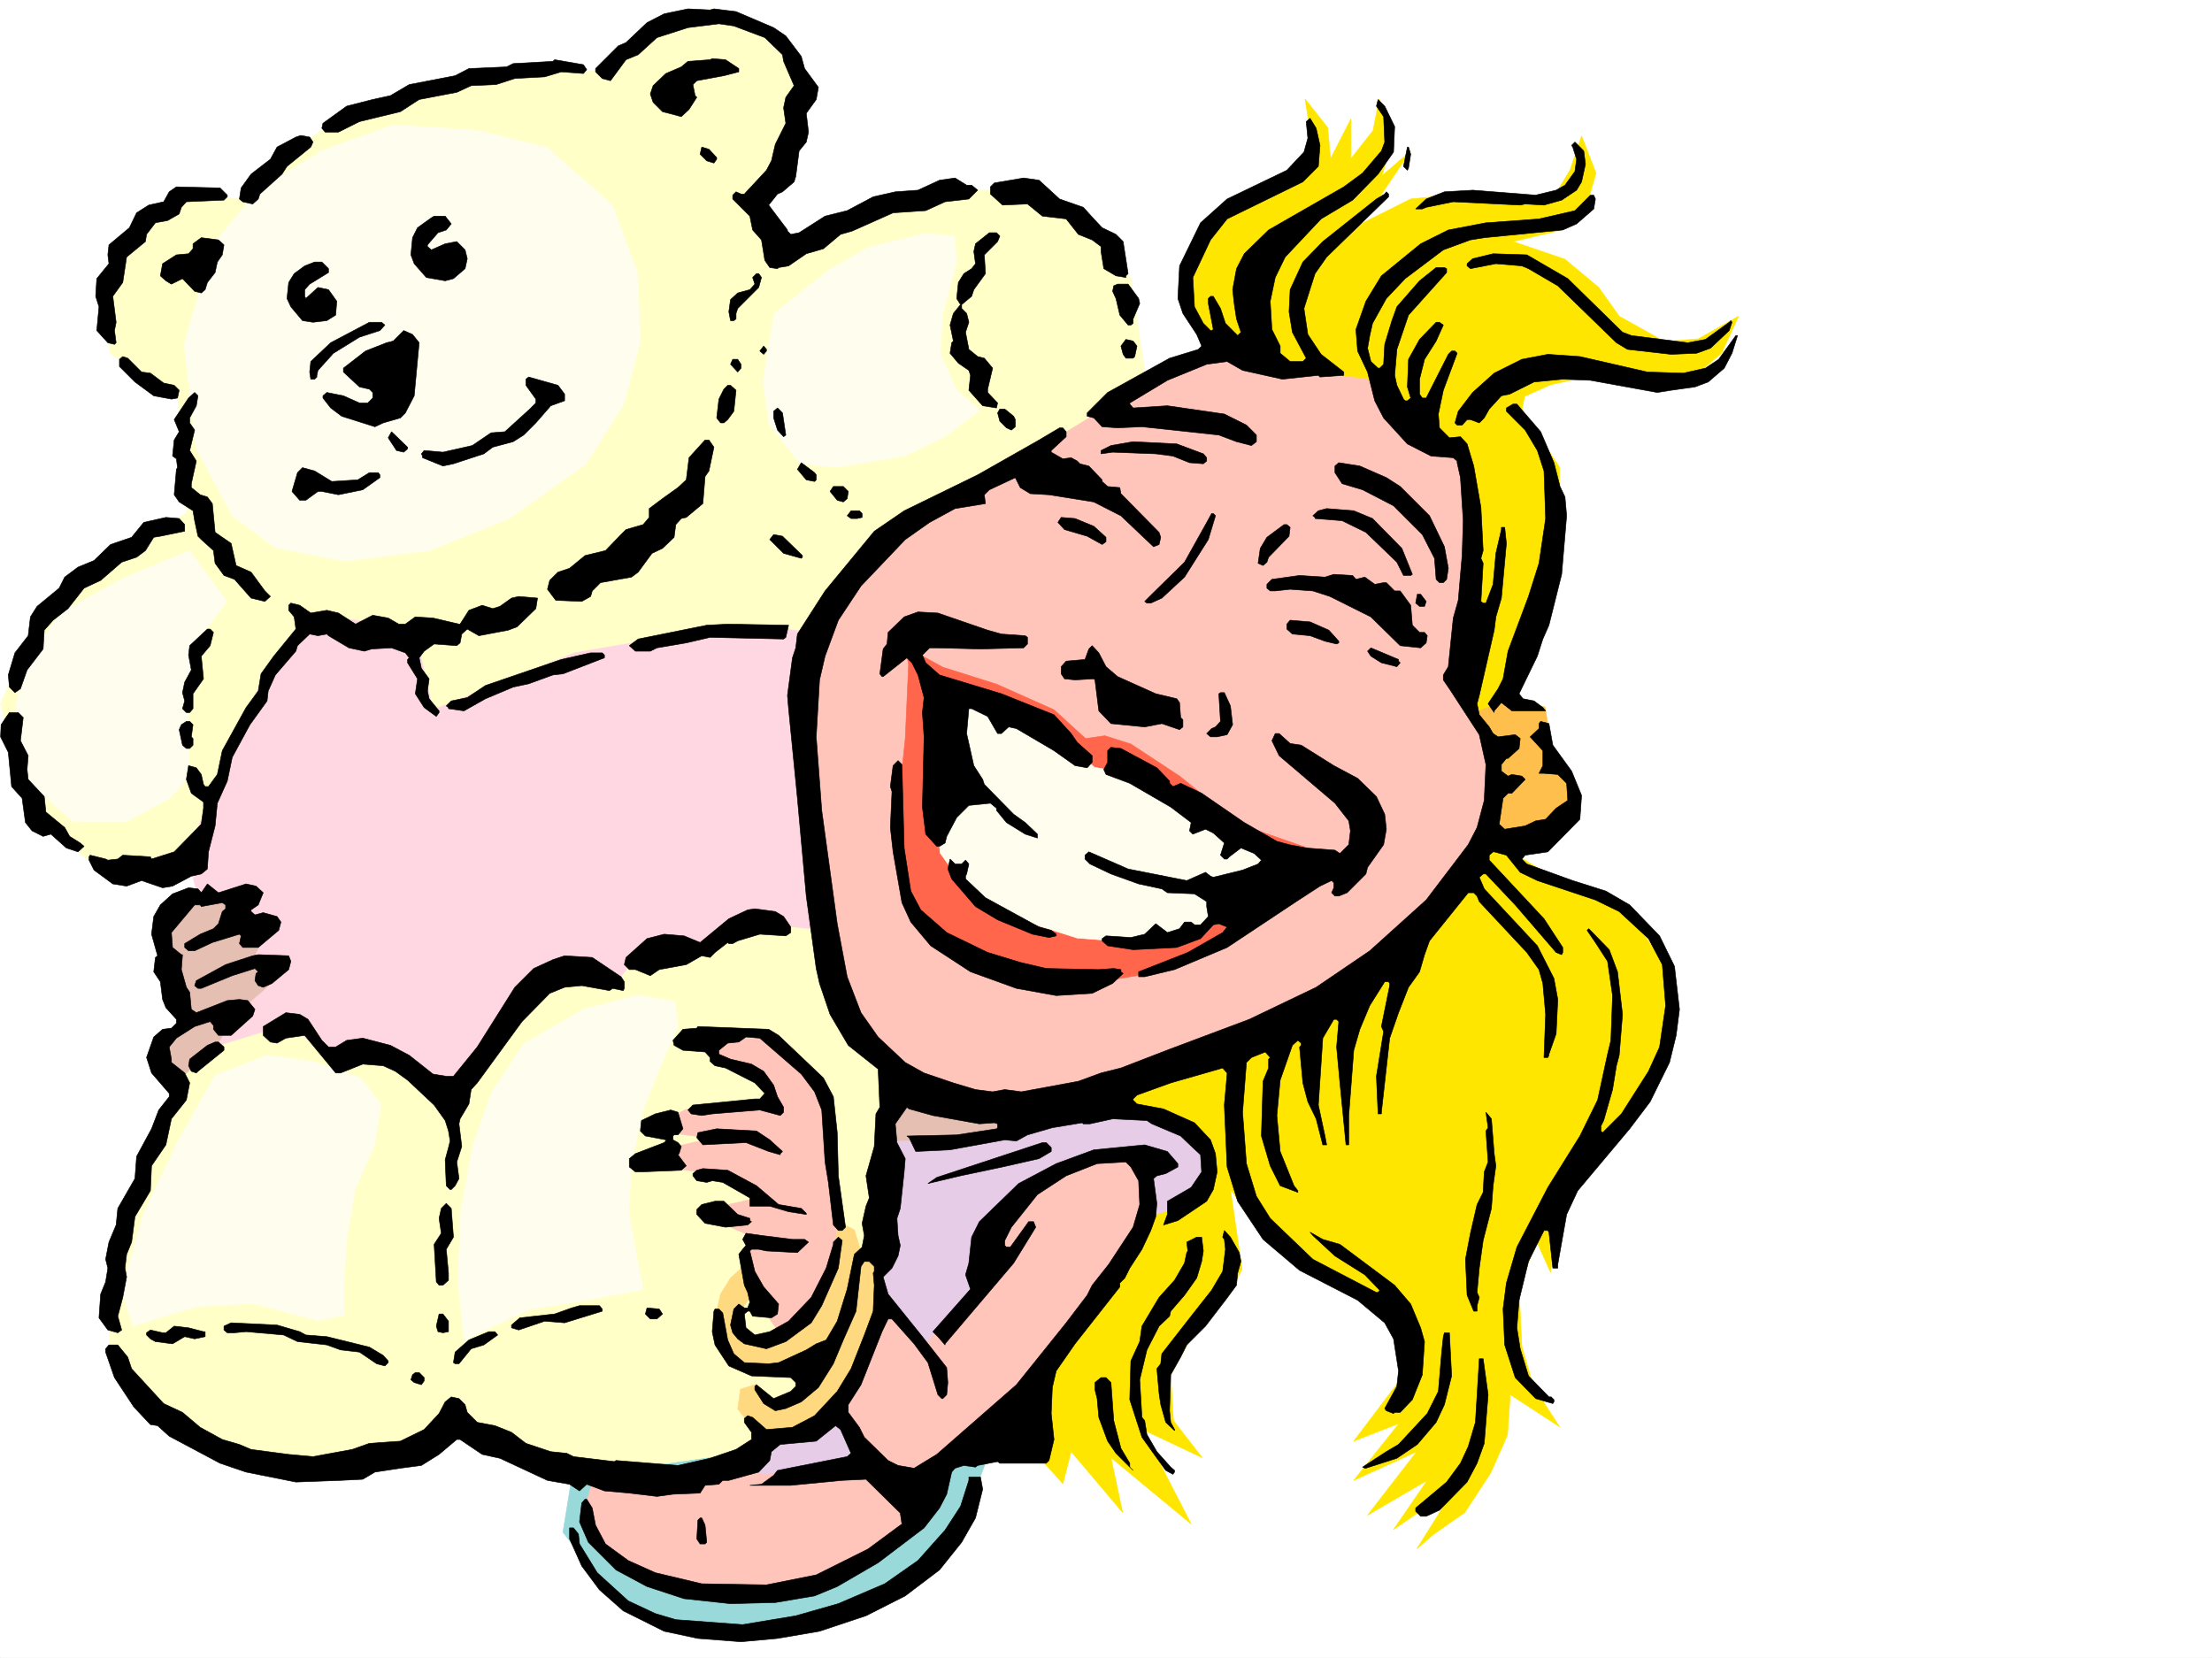 <svg xmlns="http://www.w3.org/2000/svg" width="2997.016" height="2246.297"><rect width="100%" height="100%" fill="#333333" stroke="none"/><defs><clipPath id="a"><path d="M0 0h2997v2244.137H0Zm0 0"/></clipPath></defs><path fill="#fff" d="M0 2246.297h2997.016V0H0Zm0 0"/><g clip-path="url(#a)" transform="translate(0 2.16)"><path fill="#fff" fill-rule="evenodd" stroke="#fff" stroke-linecap="square" stroke-linejoin="bevel" stroke-miterlimit="10" stroke-width=".743" d="M.742 2244.137h2995.531V-2.16H.743Zm0 0"/></g><path fill="#ffffc7" fill-rule="evenodd" stroke="#ffffc7" stroke-linecap="square" stroke-linejoin="bevel" stroke-miterlimit="10" stroke-width=".743" d="m821.922 95.875-146.86 3.754-104.125 27.719-124.374 41.918-84.692 58.453-38.945 41.914-85.395-3.754-57.71 53.96-42.696 73.391 11.965 85.395 92.156 62.168 4.496 61.426 7.508 92.863-88.406 47.191-73.43 65.18-50.945 53.922L.742 953.492l23.969 94.387 35.23 68.894 57.711 47.196 86.137 14.23 77.184-19.469 45.707 131.805-134.856 297.356-47.23 163.32 4.496 69.637 45.707 77.144 100.406 68.934 116.129 31.437 116.129-15.718 101.148-53.918 92.16 50.164 143.106 19.472 104.164-3.011 80.899-35.192 116.164-119.84 73.43-410.472-57.712-490.586 375.399-402.223-24.008-159.527-61.426-80.899-96.656-38.945h-104.16l-112.375 38.945-100.407 26.196-27.722-49.422 38.98-65.18 15.72-104.828-41.954-62.168-77.926-29.207-61.426 25.453-61.464 26.941zm0 0"/><path fill="#ffd7e3" fill-rule="evenodd" stroke="#ffd7e3" stroke-linecap="square" stroke-linejoin="bevel" stroke-miterlimit="10" stroke-width=".743" d="m561.945 853.125 24.711 108.617 191.824-77.144 224.786-38.942 138.609 15.719 15.719 402.961-154.328-15.715-77.184 45.668-54.7-7.469-38.944 46.41-53.958-15.714-92.156 62.168-77.183 100.367-101.153-53.918-53.176 15.719-62.953-54.66-154.328 47.152 38.946-185.723-23.227-92.902 92.902-216.457 68.934-109.364zm0 0"/><path fill="#e6bfb3" fill-rule="evenodd" stroke="#e6bfb3" stroke-linecap="square" stroke-linejoin="bevel" stroke-miterlimit="10" stroke-width=".743" d="m249.496 1221.64-35.226 34.446 35.226 125.082-41.953 29.207 26.234 61.426 61.426-57.672 23.227-38.941 59.199-51.692-38.984-17.203 23.226-44.223-48.68-46.41zm0 0"/><path fill="#99d9d9" fill-rule="evenodd" stroke="#99d9d9" stroke-linecap="square" stroke-linejoin="bevel" stroke-miterlimit="10" stroke-width=".743" d="m774.727 2002.117-12.004 74.133 66.707 85.394 85.394 45.708 127.387-3.754 122.89-27.723 81.641-41.953 56.969-68.895 31.476-82.383v-61.425zm0 0"/><path fill="#e6cce6" fill-rule="evenodd" stroke="#e6cce6" stroke-linecap="square" stroke-linejoin="bevel" stroke-miterlimit="10" stroke-width=".743" d="m1199.55 1515.242 313.188-19.473 116.13 46.454 12.003 65.921-363.394 348.262-146.86 38.946-134.86 18.73 68.934-100.371 128.133-236.672zm0 0"/><path fill="#ffe600" fill-rule="evenodd" stroke="#ffe600" stroke-linecap="square" stroke-linejoin="bevel" stroke-miterlimit="10" stroke-width=".743" d="m1649.121 478.625-47.234-77.145 26.98-96.617 57.711-35.23 69.676-35.188 23.227-29.953-11.262-70.418 30.734 38.946 3.754 41.953 27.719-53.918v53.918l29.953-38.203 8.25-42.696 19.473 50.164-15.72 53.961 38.981-33.707-46.488 68.895-53.918 46.453 100.406-50.207 80.899-8.211 69.676 8.21 46.453-8.21 18.726-30.73 15.758-46.454 19.473 50.207-12.004 42.696-37.457 35.191-62.914 14.973 70.422 23.968 45.707 38.204 27.722 38.941 61.426 34.488 45.707-3.754 54.7-30.734-23.223 50.207-41.957 35.188-50.946 11.261-84.691-15.758-53.918 12.004-35.23 15.719-3.754 18.727 50.949 77.144v92.121l-11.965 94.387-62.207 122.852 11.258 213.449 50.949 30.73 107.133 50.168 50.949 77.145 3.754 85.394-26.98 68.89-38.2 54.704-47.234 41.953-33.703 70.379-12.004 53.961-3.715 35.187-19.512-43.437-23.226 66.664 3.753 77.145 15.758 53.917 35.192 54.665-66.668-43.442-3.754 54.7-22.48 50.91-35.231 53.957-42.695 29.953-22.485 19.468 53.215-84.648-84.688 58.453 45.708-66.664-80.899 47.192 66.664-86.137-85.394 38.945 61.425-77.144-61.425 23.964 65.18-86.136 4.495-61.426-31.472-34.445-61.426-30.735-61.465-39.687-50.949-45.707-31.438-42.696 15.72 107.875-19.473 38.204-45.708 47.19-31.476 57.673 3.754 62.172 38.945 50.164-80.898-38.2 65.922 128.09-108.657-89.89 15.754 74.172-69.676-82.383-11.257 43.441-65.926-73.43 115.387-179 62.949-107.097 72.648-23.223 15.758-62.914-42.7-38.2-115.382-35.23zm0 0"/><path fill="#ffc5ba" fill-rule="evenodd" stroke="#ffc5ba" stroke-linecap="square" stroke-linejoin="bevel" stroke-miterlimit="10" stroke-width=".743" d="m1532.21 1568.418-84.651 4.496-58.453 35.23-38.2 46.41-7.508 65.18-89.148 101.114-61.426-66.664-50.949-87.625-23.223-186.508-84.691-73.39h-95.914l99.668 61.386 4.496 27.722-113.156 7.508L875.137 1531l89.148 11.223-84.652 19.468 38.945 22.485 65.18 8.21 41.953 30.735-83.91 19.469 80.937 34.45-15.757 38.94 26.98 58.418 143.105 204.493-143.105 19.472-26.98-15.719-116.126 15.72-84.652-3.012-12.004 41.953 19.473 57.672 80.937 50.949 120.621 19.472 119.141-27.722 92.156-58.414 50.95-83.91 185.8-198.473 89.188-134.074 7.469-78.63zm0 0"/><path fill="#e6bfb3" fill-rule="evenodd" stroke="#e6bfb3" stroke-linecap="square" stroke-linejoin="bevel" stroke-miterlimit="10" stroke-width=".743" d="m1208.543 1483.805 191.824 27.683-45.707 30.735-155.11 3.754zm0 0"/><path fill="#ffc5ba" fill-rule="evenodd" stroke="#ffc5ba" stroke-linecap="square" stroke-linejoin="bevel" stroke-miterlimit="10" stroke-width=".743" d="m1644.625 474.125-127.387 66.668-143.11 87.621-177.55 92.902-89.187 124.34-23.227 131.805 41.953 390.219 86.18 89.148 110.887 38.941h120.62l305.688-116.085 146.113-104.868 89.149-100.37 31.477-80.895 3.753-77.145-47.195-96.617 23.969-177.516-12.004-94.386-15.719-37.457-61.426-23.97-54.699-72.647-99.668-11.965zm0 0"/><path fill="#ff664c" fill-rule="evenodd" stroke="#ff664c" stroke-linecap="square" stroke-linejoin="bevel" stroke-miterlimit="10" stroke-width=".743" d="m1231.023 900.316-4.496 100.372-10.476 100.367 6.722 104.867 43.48 65.14 122.853 58.415 81.68 3.753 69.675-11.218 84.652-27.723 189.598-130.32-135.64-47.196-80.9-65.18-65.96-43.437-35.188-11.222-26.238 3.753-42.695-38.945-77.184-34.445-73.43-23.227-50.949-27.722zm0 0"/><path fill="#fffdee" fill-rule="evenodd" stroke="#fffdee" stroke-linecap="square" stroke-linejoin="bevel" stroke-miterlimit="10" stroke-width=".743" d="m1261.758 935.508 150.574 41.953 70.457 62.168 65.18 11.965 208.285 119.097-127.387 85.395-72.648 22.484-96.656-7.507-108.657-34.446-47.195-38.945-29.988-41.953-7.47-89.89zm0 0"/><path fill="#ffbf4c" fill-rule="evenodd" stroke="#ffbf4c" stroke-linecap="square" stroke-linejoin="bevel" stroke-miterlimit="10" stroke-width=".743" d="m1996.758 965.496 53.215-19.512 43.441 12.004 7.508 46.453 29.95 69.637-14.231 35.227-66.668 37.422-33.743-14.235 10.52-92.863zm0 0"/><path fill="#ffd97f" fill-rule="evenodd" stroke="#ffd97f" stroke-linecap="square" stroke-linejoin="bevel" stroke-miterlimit="10" stroke-width=".743" d="m1134.371 1654.555 23.223 12.004 9.738 32.218 19.469 7.47 8.25 44.964-15.715 61.387-33.746 79.414-38.2 36.715-34.449 14.23-36.714-2.266-20.996-11.964-15.72-19.512 3.755-26.942 21.703-6.761 17.242 22.48 22.48 5.238 21.743-19.468 13.488-37.461-48.719 16.5-50.203-12.746-9.738-11.965-13.489-30.73-7.507-27.723 6.023-26.196 13.488-21.742 17.203-15.719 18.73 29.211-22.444 30.73 2.23 26.942 26.234 15.758 31.477-13.492 30.695-27.723 21.739-29.949 14.976-37.457zm0 0"/><path fill="#fffdee" fill-rule="evenodd" stroke="#fffdee" stroke-linecap="square" stroke-linejoin="bevel" stroke-miterlimit="10" stroke-width=".743" d="m531.957 169.266-96.656 35.226-85.395 53.176-61.426 73.39-38.984 135.563 15.758 139.313 49.422 92.902 58.457 43.437 92.898 17.989 115.387-14.235 108.656-43.437L794.2 628.414l50.95-80.898 22.48-84.61-3.754-92.902-34.445-92.863-88.407-77.145-92.902-23.226zM257.004 746.027l-92.16 38.203-81.68 45.668-46.45 62.168-15.718 65.922 11.965 96.617 65.922 58.414h73.43l57.71-31.433 26.98-29.992-3.753-124.297 23.227-70.422 30.73-41.953zm791.934-321.324 73.43-58.453 54.698-31.437 77.184-18.727 38.945 3.754 3.008 34.445-18.726 70.418-3.754 53.922 22.48 50.164 31.477 26.977-46.45 35.191-54.703 26.98-92.156 14.973-50.207-4.496-41.953-53.176-8.25-57.672 8.25-54.66zM291.453 1456.828l70.418-26.98 61.465 8.25 65.18 22.484 27.722 35.188-8.25 54.703-26.98 61.386-11.223 68.934-3.754 54.66v46.453l-35.226 7.465-88.407-23.184-77.144 4.497-85.434 26.195-14.976-49.422 29.953-104.867 46.45-96.613zm418.094-42.699 80.898-46.45 73.43-19.472 50.95 8.992 3.753 33.707-23.969 54.7-23.226 57.671-15.719 73.391-3.754 65.922 8.992 50.168 10.48 54.699-77.183 14.234-77.144 12.707-65.961 30.73-22.485 11.224-8.21-80.899 3.714-92.863 15.758-88.402 26.2-74.137zm0 0"/><path fill-rule="evenodd" stroke="#000" stroke-linecap="square" stroke-linejoin="bevel" stroke-miterlimit="10" stroke-width=".743" d="m967.293 12.004 29.953 3.715 50.945 21.738 16.5 11.223 20.961 27.722 4.496 16.461 18.727 25.492-2.969 16.461-13.492 18.73 3.012 25.454-3.012 13.488-9.734 12.004-4.496 34.45-2.27 7.468-15.719 13.488-6.761 3.012-11.965 14.973 25.453 33.707v1.484l4.496 4.496 11.262-2.23 35.187-22.48 29.992-7.47 35.227-18.726 29.953-6.766 30.73-2.23 29.211-13.488 20.997-3.012 15.718 9.738h6.762l8.211 6.762-11.965 11.965-32.219 3.754-26.234 12.004-44.223 2.972-55.445 24.711-15.715 4.496-23.226 19.473-23.227 6.762-23.969 16.46-13.488 2.27-1.523 1.485-10.48-1.485-6.727-9.734-4.497-27.723-12.003-13.488-3.754-18.73-23.223-23.227v-5.238l4.496-4.497 6.766 3.012h4.496l29.949-32.219 6.766-12.746 5.238-22.445 14.23-28.465-3.007-20.996 3.007-14.195 11.223-15.754-14.23-32.965-1.489-8.992-23.968-23.184-41.954-15.758-20.253-2.972-41.954 5.238-41.953 13.492-25.457 23.184-16.5 6.765-20.996 28.465-11.222-3.011-8.993-8.993v-4.496l30.735-30.695 10.476-4.496 28.465-26.977 23.227-11.965 32.218-6.726 29.989 1.484zm0 0"/><path fill-rule="evenodd" stroke="#000" stroke-linecap="square" stroke-linejoin="bevel" stroke-miterlimit="10" stroke-width=".743" d="M1001 92.863v4.496l-20.215 5.239-36.715 6.765-5.238 5.239 2.969 14.976 2.27 2.266-10.52 16.46-10.477 9.739-25.457-6.727-12.746-12.746-3.754-11.222 3.754-11.258 17.242-16.461 20.961-8.996 8.992-7.508 29.989-2.227 2.972-1.484 17.985 1.484zm-206.059 1.524-4.496 5.242-29.949-2.27-22.484 6.766-40.469 2.227-25.453 8.25-33.742 1.488-19.473 8.992-50.95 9.734-25.452 16.5-55.442 13.45L458.527 179h-17.949l-4.496-5.238 1.484-6.727 32.22-23.226 35.23-8.993 23.968-5.238 25.453-14.976 62.208-12.004 18.73-9.735 50.95-2.23 8.991-4.496 53.918-3.012 2.27-2.227 38.941 6.727zm1094.684 77.144-1.524 34.45-20.96 29.949-34.485 35.23-42.699 25.453-48.676 51.692-13.492 27.68-6.762 32.218 2.266 38.203 11.223 22.48v9.739l13.488 11.219h17.242l4.5-4.496-18.73-35.188-4.497-27.723 1.485-29.953 17.242-37.457 26.98-27.722 72.649-57.672 11.262-6.723 2.226-3.012 3.012 3.012v3.754l-83.91 81.64-15.758 22.442-14.973 47.195 5.239 35.227 17.984 26.941 30.734 23.97v4.495l-32.218 2.266-2.266-2.266-48.68 5.239-53.96-11.965-20.958-12.004-27.722 3.754-53.215 21.742-50.945 30.691v1.485l4.496 5.242 46.449-2.973 77.183 11.223 29.954 14.972 13.488 13.493v8.992l-6.727 5.238-20.254-5.238-23.968-8.992-104.121-11.223-33 1.484-20.958-1.484-11.261-12.004-8.992-2.226v-4.5l27.718-27.72 83.95-46.452 38.945-11.965 4.496-4.496-6.727-15.719-18.73-28.465-6.762-20.254 2.266-44.183 28.465-58.414 35.972-32.22 80.899-38.94 23.226-24.712 5.239-18.73-2.227-22.484 5.238-4.496 8.25 13.492 5.239 23.222-2.266 28.465-20.96 20.961-102.638 50.203-22.48 28.465-23.969 50.906 2.227 39.727 12.004 22.445 9.738 9.735h1.484l2.27-1.485-6.766-35.191v-6.766l3.012-2.969h3.754l9.734 16.461 6.727 20.215 16.5 16.5 4.496-4.496-6.024-17.988-2.968-19.473-2.27-20.215 5.238-28.464 10.52-20.215 32.96-32.215 101.895-58.418 25.454-18.727 25.496-29.953 4.496-12.004-1.489-34.445-9.773-14.234 2.266-8.993 8.996 8.993zM424.078 192.488l-3.012 6.766-32.218 26.195-6.723 10.48-29.992 26.981-2.227 6.723-7.508 6.765-13.488-3.011-4.496-3.754 2.266-14.973 13.492-18.73 26.195-20.215 8.992-16.461 25.493-13.488 6.726-2.27 12.004 2.27zm1724.035 29.953-5.238 23.97-6.766 11.257-20.21 13.492-23.97 6.723-25.495-1.485-6.723 1.485-90.676-4.496-36.715 7.508-5.238 2.23h-8.992l14.23-13.492 24.711-9.735 38.242-2.23 85.395 6.727 27.723-6.727 12.003-6.762 13.489-18.73 2.226-16.461-5.238-16.461-1.484-2.27 4.496-4.496 11.965 12.004zm-1177.066-8.957v2.23l-3.754 5.24-9.734-3.009-8.993-8.957 2.227-9.734 9.738 2.973zm940.316-4.496-3.008 18.73-1.488 2.973-5.277-5.242 5.277-26.195h1.488zm-475.808 60.645 32.218 11.262 14.235 15.718 11.262 11.965 18.726 8.992 9.738 9.735 6.723 43.441-2.969 3.012v2.226l-13.492-2.226-16.5-9.738-3.715-23.223v-6.727l-12.004-8.992-18.726-7.508-16.5-20.957-32.219-3.754-20.215-16.46-33.703 1.484-16.504-14.973v-9.738l5.242-5.238 39.727-6.766 20.957 3.012zm-1127.602-5.238v2.27l-4.496 4.495-50.95 2.227-6.765 7.508-2.969 8.992-15.757 8.953-16.461 3.012-12.004 15.718-1.488 9.735-25.493 21-5.238 34.445-13.488 18.73 4.496 35.188-2.23 11.223 2.23 16.5-2.23 2.23-8.993-2.23-15.015-16.5 3.011-32.18-4.496-14.23 1.485-23.97 16.5-20.214-1.485-12.004 1.485-13.488 27.722-23.227 9.735-20.215 16.5-10.48 20.214-4.496 7.508-13.489 9.739-6.726 59.195 1.488zm0 0"/><path fill-rule="evenodd" stroke="#000" stroke-linecap="square" stroke-linejoin="bevel" stroke-miterlimit="10" stroke-width=".743" d="m2161.606 269.633-2.27 13.492-23.227 20.215-18.726 8.25-106.39 10.476-18.731 3.012-36.715 13.488-51.691 38.946-25.493 26.937-18.726 33.707-3.715 16.5-3.012 17.203 4.496 17.985 9.735 8.996h2.23l5.277-5.242 1.489-26.977 9.734-32.18 6.727-18.73 30.73-35.23 22.485-17.946h11.218l3.012 1.485v5.242l-51.687 57.672-15.758 46.449-2.973 35.191 2.973 13.489 8.992 18.73 2.266 2.227h3.011l4.496-3.715-4.496-15.012 1.488-37.418 14.973-26.98 22.484-23.227h4.497l5.238 3.754-9.734 21.703-15.72 24.75-6.765 26.938v20.214l3.754 5.278h5.238l29.992-59.196 4.497-4.496h4.496l2.972 3.012-18.73 50.164-6.727 32.219 1.489 18.726 13.488 13.493 14.976-1.489 8.993 9.739 8.992 29.949 9.738 56.187 3.008 58.414-3.008 10.48 3.008 6.723-3.008 51.692 3.008 2.27h3.754l9.738-25.497 3.754-41.953 7.465-32.18v-3.011h4.5l2.265 21.742-6.765 74.133-7.465 25.453-2.27 17.988-20.214 88.403-3.012 11.222 3.012 14.977 13.488 16.5 5.242 8.953 6.723 4.496 23.226-2.973 6.766 5.243-1.527 13.488-14.973 13.449h-2.23l-6.766 8.25v8.996l8.996 6.723 5.238-2.227 13.488 2.227 4.497 4.496-17.985 18.73h-5.238l-6.727 6.766-5.238 35.187 7.469 6.766 27.719-4.496 14.234-6.766 13.488-2.226 14.235-14.977 15.757-10.52-1.527-23.183-11.965-12.004-18.726-1.488h-6.766l5.238-10.477v-20.254l-17.203-18.73 11.965-11.223v-6.722l2.27-3.012 11.218 3.012 5.242 29.207 25.493 35.191 13.488 32.961-2.266 32.219-43.441 44.18-30.734 4.5-4.497 5.238 6.766 6.722 62.168 22.485 44.965 14.23 32.219 18.73 40.468 41.954 20.215 41.172 6.766 58.418-4.496 35.226-8.996 36.676-26.235 53.219-27.722 36.676-70.418 83.906-15.016 32.18-11.965 67.449v5.238h-6.761l-5.243-48.719-1.484-2.23h-5.238l-21 41.957-12.746 52.433-2.97 37.457 4.497 28.426 11.219 36.715 27.722 28.465h3.012l3.754 3.754v2.969l-1.523 2.27-23.227-6.728-27.723-28.464-14.23-44.223-2.23-48.676 4.496-35.191 14.234-48.68 41.953-80.898 43.441-69.676 23.965-48.68 13.492-62.168 4.497-18.73 2.265-60.645-6.762-46.449-16.46-25.453-11.262-16.5 2.27-2.23 27.718 28.464 11.223 29.95 6.765 57.671-4.496 55.407-3.754 14.234-5.242 32.219-12.004 41.953-3.75 7.469v6.761l2.266 2.23 25.453-25.452 36.715-57.676 15.015-32.961 8.211-56.184-4.496-55.406-18.73-35.23-39.684-36.676-32.218-15.719-78.672-26.234-23.223-11.223-18.73-23.222-16.5-4.5h-1.485l-5.242 4.5v6.722l74.176 79.414 25.453 38.942v6.726l-1.484 3.012-7.508-3.012-55.446-64.398-39.687-41.953h-3.754l-5.238 4.496 6.726 15.718 71.942 77.145 22.484 44.223 5.238 28.465-2.265 46.41-9.739 27.722v1.485l-1.484 3.011h-5.238l2.226-58.418-3.754-41.953-5.238-18.726-16.46-23.227-64.438-68.894-3.012-7.508-4.496-4.496h-7.508l-52.43 65.18-6.726 18.73-6.766 23.223-14.972 20.957-13.493 34.449-12.004 34.484-11.218 100.371v2.23h-4.5l-2.266-50.948 9.773-60.645-3.007-6.762 11.218-55.406v-3.012l-1.484-2.226h-5.238l-20.215 32.18-13.492 32.214-8.25 28.465-6.762 88.367v39.727h-3.715l-8.25-83.91-4.496-48.68 2.969-34.445-2.969-3.012h-3.754l-14.976 25.492-6.02 90.637 8.992 41.914 2.266 12.004h-5.238l-8.993-35.23-11.261-23.184-6.727-25.496-4.496-48.68 2.23-2.227v-3.011l-4.496-3.754-7.468 6.765-16.5 47.153-4.496 47.937 4.496 48.719 18.726 46.414 5.242 6.762v2.23l-23.968-8.992-13.489-26.941-11.964-40.469 2.226-74.133 7.508-17.988v-11.965l2.23-2.266-6.726-7.468-18.73 7.468-6.762 6.723-5.243 67.45 5.243 69.636 13.488 44.184 18.73 29.988 57.711 55.406 86.137 44.965h2.266l2.23-3.012-20.215-20.957-40.468-25.492-29.95-27.723-3.754-4.496 17.243 9.774 23.226 6.726 74.172 55.407 21.738 25.492 13.453 32.218 5.278 18.688-3.012 44.965-13.488 33.707-16.5 17.203h-7.469l-1.523 1.523-9.739-3.753-2.226-3.008 16.46-29.953 2.266-20.957-6.761-43.442-11.965-21.738-36.715-30.692-78.672-40.468-49.46-41.918-34.446-51.688-14.235-46.453-3.753-83.867 3.753-41.957v-1.524l-6.02-6.726-70.421 20.215-45.707 16.5-5.238 5.242v1.484l5.238 5.239 35.973 6.765 41.953 18.73 21.742 23.184 6.723 18.73 2.27 24.712-5.24 23.968-8.995 15.758-38.98 26.196-19.473 5.984 5.238-14.234v-17.946l32.219-18.73 14.234-20.996-1.488-23.188-10.477-9.734-16.5-15.758-38.984-16.461-6.723-4.496-46.453-2.27-30.73 6.766h-8.996l-1.485-1.484-40.469 6.722-33.703 9.739-14.976 8.25-15.758-1.528-74.172 13.492-46.45 2.266-8.995-18.726-3.008-2.27 67.445-1.484 53.957-8.25 1.488-1.489v-5.238l-4.496-1.484-20.214 1.484-62.954-11.262-32.218-8.953-3.008-2.27-15.719 22.485 2.266 25.453 11.222 21.738-1.484 17.95-5.242 49.46-4.496 13.489 1.488 23.187 3.008 13.489-3.008 14.234-8.25 16.5-11.965 11.965 6.723 23.226 46.453 57.672 32.96 41.953 1.524 20.215-1.523 16.461-5.238 5.278h-1.489l-5.238-5.278-13.488-43.441-18.73-25.453-29.989-33.703h-5.242l-8.25 17.242-28.465 71.906-17.242 26.938v10.48l15.015 20.254 6.727 13.45 32.215 31.476 13.492 6.726 21.738 3.75 30.696-18.726 107.914-94.348 67.41-83.91 28.465-37.457 6.761-13.488 22.485-28.426 32.96-50.207 8.993-30.692-1.484-32.219-10.52-18.73-6.723-6.723-38.984 2.227-41.953 16.5-38.945 25.453-35.231 44.184-8.992 17.988v6.723l2.27 2.27h5.238l23.226-32.22 1.485-2.27h6.765l2.973 7.509-29.953 48.68-92.903 109.363v1.484l-9.734-11.219-6.766-6.726 50.95-57.672-6.727-19.473 4.496-15.758 3.754-35.187 10.48-21 53.176-51.649 50.946-26.98 50.949-18.727 68.933-6.726 30.73 8.992 14.235 16.461v4.496l-16.46 8.992-12.005 3.012-4.496 3.715 4.496 33.703-1.488 17.988-6.762 18.727-11.964 25.457-16.5 25.492-6.727 13.45-6.762 6.765v5.238l-60.683 77.145-25.496 36.714-5.239 22.446-1.484 35.226 3.754 35.192-6.766 28.465-3.754 3.753h-62.91l-3.012-2.269-26.98 5.242-2.969 2.266-15.758-2.266-11.964 3.75-4.496 5.242-6.766 29.989-9.734 18.691-20.961 26.977-62.207 47.195-55.442 32.219-30.734 12.707-53.176 8.992-60.684 1.527-62.949-6.765-50.207-16.461-41.953-22.485-37.457-37.457-12.004-27.722 3.012-25.454 4.496-5.238h2.226l7.508 11.965 4.496 23.223 13.489 25.496 30.734 22.441 36.715 16.5 62.91 14.977 87.664 1.484 67.45-13.488 70.417-35.192 40.469-29.949 5.238-3.754-2.23-14.976-46.488-45.707-32.22 1.527-69.675 6.723h-55.445l15.757-1.485 16.461-12.004 5.243-6.726 94.425-18.727 5.239-4.496-14.23-32.219-6.727-5.242-26.235 20.996-48.718 4.5-3.754 2.97-8.211 6.765-2.27 11.965-14.976 15.718-40.47 11.262h-8.25l-5.237 5.238-18.727 1.485-6.727 10.48-36.714 1.524-21.739 2.972-37.46-4.496-33.704-2.972-24.008-8.993-9.734 8.993-13.492-8.993-29.95-5.238-64.437-29.992-23.969-5.238-29.988-20.215h-4.496l-23.969 20.215-23.968 14.976-28.465 3.75-34.485 5.242-16.46 9.735-29.993 1.527-60.683 2.227-67.446-13.489-35.191-11.965-68.934-36.714-15.758-14.235-9.734-1.484-22.48-23.969-26.2-39.687-12.004-34.485v-4.496l4.497-5.242h12.003l13.489 16.504 5.242 15.715 43.437 47.195 25.497 11.965 23.968 20.254 29.95 16.46 23.226 6.766 15.758 6.723 50.945 6.727 32.961 3.011 53.215-9.738 23.227-8.25 41.953-2.973 32.218-15.754 20.215-21.703 8.25-15.757 8.25-6.723 10.48 2.265 8.25 8.211 2.97 10.48 13.492 13.49 23.968 4.495 22.48 8.996 19.513 14.973 33.703 11.262 21.742 2.23 8.992 4.496 55.442 6.723 2.23-1.484 83.91 6.726 43.477-9.738 35.191-11.965 20.996-13.488v-9.735l-9.734-13.492v-5.238l4.496-3.754 6.723 2.27 18.73 16.46 35.23-2.972 29.95-15.758 30.734-32.96 18.727-30.696 17.988-45.668 12-32.219 1.488-35.227-1.488-16.46 1.488-2.23v-6.767l-6.765-6.722h-6.723l-4.5 6.722-6.723 60.684-17.242 38.945-13.492 32.22-20.254 32.179-23.223 19.469-20.96 8.996-14.231 3.007-15.758-9.734-11.965-18.73v-4.497l2.23-2.226 23.223 18.726 23.227-9.773 6.766-6.727v-5.238l-6.766-6.726-53.176-2.266-30.734-13.492-18.727-28.465-3.754-17.945 2.266-27.723 1.488-3.008h5.239l5.238 5.238 6.765 36.715 8.25 18.727 14.235 11.965 32.96 1.527 13.489-1.527 37.457-17.203 13.492-8.25 13.489-5.239 14.976-25.453 13.488-43.441 9.735-47.196 10.48-9.734 3.012-15.758-3.012-16.46 5.239-23.227 4.496-11.219-4.496-29.953 11.261-39.727 2.227-44.18 5.281-8.995-2.27-51.688-40.468-32.18-24.711-41.957-14.23-41.953-4.497-20.215-13.492-98.14-12.004-132.547-11.965-121.367-1.523-17.95 6.766-50.945 4.496-13.488 2.226-18.73 37.457-58.415 66.707-80.898 40.469-27.723 99.625-48.68 83.168-47.195 27.719-16.46h4.5l4.496 5.242v6.761l-20.215 18.692v2.265l15.719 8.996 11.258-1.527 8.25 4.496 3.714 3.754 12.004 3.012 17.989 18.73v2.227l7.464 6.765 16.504 1.485 1.485 8.25 51.73 52.433 2.227 6.727-2.227 9.734-7.508 3.012-44.222-41.953-36.715-18.73-60.684-9.735-25.453-1.488-13.492-8.25-6.762-13.488-35.191 16.5-6.766 6.726 1.528 11.965-41.211 6.762-34.489 18.73-32.96 23.227-59.942 62.91-30.73 46.41-17.989 48.719-7.465 32.18-4.496 77.144 7.465 99.629 21 153.543 13.488 71.906 18.727 48.68 23.227 32.96 36.714 34.446 25.493 14.234 39.687 13.489 29.992 8.996 23.223 3.008 16.46-3.008 22.485 3.008 77.184-14.23 30.73-11.263 26.942-6.726 65.96-25.453 107.88-40.469 90.671-43.441 72.688-49.422 76.398-68.895 56.93-74.914 12.004-23.227 9.738-36.714 2.266-48.68-8.992-40.43-40.47-62.168-8.25-12.004v-6.722l6.767-11.223 6.722-65.922 6.766-23.969 5.238-60.683 1.488-47.195-3.754-58.414-4.496-20.215v-2.27l-5.242-4.496-29.95-2.227-32.218-16.46-32.219-35.23-12.003-23.227-9.735-38.942-13.488-28.465-2.27-29.207 13.489-38.203 21-34.445 53.175-43.442 37.497-18.726 50.945-9.738 71.906-5.239 48.719-11.222 20.957-20.996h4.496zm-1550.2 33.707-6.765 8.25-11.22 3.75-14.234 16.465v2.265l5.239 4.496 18.73-8.25 15.719-3.011 11.262 11.261 2.968 11.965-2.968 13.489-15.758 13.492-11.223 2.968-25.492-4.496-16.46-18.687-4.497-12.004 2.227-23.227 6.765-13.488 18.727-13.45 3.754-2.269h14.976zm743.254 16.5-3.012 7.465-17.988 17.988 1.527 25.453-15.757 21.738-2.973 8.996-13.488 11.22v5.241l6.726 6.762 3.008 11.965-4.496 13.492 4.496 23.223 11.965 9.738 8.992 2.227 11.262 13.492-6.762 28.465v4.496l13.488 14.23-1.488 6.727-18.726-2.973-18.73-20.996 2.23-20.215-2.23-6.726-14.231-9.735-11.262-13.488 2.27-14.234 2.226-2.266-4.496-21.703 4.496-15.719 9.738-12.004-5.242-8.25 2.27-21.699 7.468-12.004 10.516-6.726 5.242-6.723-2.27-16.5 2.27-10.48 18.727-14.977h9.734zM303.457 331.805l-2.27 13.488-6.726 9.734-3.008 14.235-10.48 13.488-3.012 9.734-5.238 4.5-8.993-2.27-16.46-17.202-15.016 7.468-7.469-4.5-7.508-6.722 3.012-16.461 18.73-12.004 16.461-1.488 6.02-6.762v-6.727l11.223-8.25 23.226 3.012zm0 0"/><path fill-rule="evenodd" stroke="#000" stroke-linecap="square" stroke-linejoin="bevel" stroke-miterlimit="10" stroke-width=".743" d="m2124.148 377.512 74.172 72.648 11.965 4.496 76.438 9.735 23.968-4.496 32.22-23.227 2.269-2.227 1.484 2.227-3.754 11.223-25.453 23.968-18.73 6.766-34.485 1.484-59.199-6.726-14.973-8.992-79.414-77.145-39.726-23.226-8.993-3.754-35.187-2.97-34.488 6.724-4.496-3.754v-2.97l7.507-6.765 27.723-6.726 45.707 1.488zM445.074 364.02v5.242l-25.492 15.718-6.727 7.504v8.996l1.489 2.97 16.46-14.973 14.27 3.007 11.223 15.72-1.485 18.73-12.003 7.507-18.73 2.227-14.231-2.227-15.758-18.73-5.242-11.262 2.27-21.699 7.468-12.004 14.27-10.48 13.453-5.239h9.773zm586.656 11.964-3.753 13.493-28.465 28.464-2.266 6.762v7.469l-2.973 2.27h-4.496l-2.27-12.005 2.27-16.46 9.735-8.993 16.46-4.5 6.766-7.504-3.011-8.996 5.242-5.238h3.008zm511 28.466 1.485 6.765-8.992 20.957v5.984l-3.012 2.266h-3.754l-11.219-13.488-5.242-22.485-4.496-9.734 1.484-7.469 5.243-2.266h14.23zM521.477 440.422l-6.727 7.469-27.719 8.992-35.23 21.742-20.996 23.223-1.489 6.726v2.266l-3.007 2.973h-5.243l-1.484-9.735 1.484-14.234 26.98-25.453 52.474-27.723h16.46zm46.449 23.968-6.723 71.907L549.2 559.52l-6.726 6.726-23.227 6.766-11.258 5.238-44.965-14.23-14.976-11.262-10.48-13.453v-3.008l5.242-4.496 22.48 4.496 21.742 9.734h11.219l6.766-6.726V531.8l-4.496-4.496-13.489-3.012-21.742-20.215v-5.238l29.953-23.227 28.504-11.222 8.992-2.266 14.23-14.234 11.966 5.277zm0 0"/><path fill-rule="evenodd" stroke="#000" stroke-linecap="square" stroke-linejoin="bevel" stroke-miterlimit="10" stroke-width=".743" d="m2346.664 478.625-10.477 20.215-21.742 18.726-17.984 6.727-32.219 4.496-18.73 3.012-90.672-16.461-37.457-1.527-38.945 3.753-32.961 16.461-11.262 2.27-16.461 17.984-6.762 11.965-6.726 6.766-12.004-4.496h-4.496l-6.727 7.464h-6.762l-2.972-2.968 4.496-15.758 19.472-25.453 29.208-26.2 37.457-18.726 35.23-6.766 43.441 3.012 91.414 20.957 48.72 1.524 29.948-6.762 17.989-11.965 23.222-32.219h2.27zm-806.204-9.738-3.01 14.234-2.227 2.227h-9.735l-3.754-5.239-3.011-11.222 6.765-8.992 9.735 2.23zm-502.003 6.726-3.754 4.496-5.238-4.496 5.238-6.726 3.754 4.496zm-846.633 28.465 11.965 1.524 17.984 13.449 14.235 3.011 6.765 6.727-2.27 10.516-8.25 1.488-23.968-4.496-25.453-18.73-20.996-20.958v-9.734l4.496-3.754 6.762 2.227zm812.188-10.48v5.242l-4.5 5.238-9.735-10.48 2.973-6.723h6.762zm-239.02 40.429v8.993l-18.73 6.765-20.254 23.227-16.461 16.46-14.23 8.993-27.723 7.469-12.004 8.992-41.211 13.488-14.234 3.012-27.72-11.262v-2.227l-1.487-3.011 3.753-4.496 25.454 2.265 39.726-8.992 25.453-17.242 18.73-1.484 33.743-30.696 8.21-8.25v-5.238l-13.448-18.73v-8.25l3.714-2.973L756 522.063zm232.254-5.237-2.973 28.464-8.25 11.262-5.238 4.496h-4.496l-5.242-6.766 2.973-25.453 6.765-13.488 5.238-5.242h3.754zm-729.019 7.507-2.23 13.488-8.993 16.461v6.766l6.726 9.734-6.726 27.684 8.992 14.23-6.762 30.735v5.238l12.004 9.738 9.735 3.008 6.726 8.957 3.754 38.98 21.738 14.977 6.727 29.95 20.254 8.991 18.726 25.457 7.47 7.504-7.47 6.727-18.726-4.496-22.485-25.453-14.23-5.243-12.004-16.5-2.23-17.203-16.5-14.972-4.496-4.5-4.497-20.996-2.23-13.489-18.727-11.965-6.765-9.734 3.012-34.45 1.484-2.265-1.484-11.965-5.243-3.754 2.23-21.742 6.766-11.218-6.765-16.461 19.472-29.211 8.25-7.504 2.266 2.226zm0 0"/><path fill-rule="evenodd" stroke="#000" stroke-linecap="square" stroke-linejoin="bevel" stroke-miterlimit="10" stroke-width=".743" d="m2087.434 584.977 17.984 41.953 8.21 32.218 6.766 14.23 2.227 25.458-6.723 79.371-17.246 68.934-8.25 18.73-7.468 23.223-24.75 50.91 5.28 6.762 14.973 2.972 11.965 8.992 3.754 4.5h-45.707l-14.234-11.222-9.735 11.222v2.266l-3.753-5.277-4.497-6.727 13.489-20.215 6.765-13.488 6.727-37.457 27.719-74.137 14.234-44.965 8.992-60.64-2.226-64.438-8.996-27.722-16.5-27.684-25.454-25.492v-4.496l8.993-5.242h5.242zm-1022.743 4.496-3.007 2.265-8.25-8.992-5.243-16.5v-8.992l5.243-4.496 6.761 6.762zm308.696-25.453 2.23 4.496v9.734l-5.242 4.496-6.723-3.012-8.992-8.992-3.012-11.222 3.012-5.239h6.723zM552.21 608.2l-5.241 4.495-9.735-2.265-11.261-17.203 4.496-8.25 21.742 20.957zm415.083-2.266-6.762 32.218-5.238 7.508-2.973 36.676-22.484 18.726-6.762 1.528-7.469 8.21-2.27 17.243-15.718 14.973-14.23 6.726-18.73 25.492-8.993 6.727-41.992 7.508-11.223 11.222-2.23 7.504-12 6.727-35.23-1.485-11.223-14.976 3.011-12.004L756 775.234l15.715-5.238 21-17.242 27.719-6.727 20.96-21.738 6.762-6.726 23.227-6.762 8.25-9.739v-11.964l17.984-13.489 20.961-14.976 11.258-10.477 3.715-29.992 21.742-23.969h5.238zm663.097 8.992 4.497 5.238v4.496l-4.496 3.754-18.727-1.484-22.484-8.993-23.227-3.011-58.453-2.23-15.719 2.23v-4.496l13.453-6.727 29.989-5.238 59.195 3.012zm-524.484 28.464v6.766l-2.27 2.227-11.222-2.227-12.004-14.234 5.242-8.992 17.985 13.488zm772.457 3.755 18.73 12.003 39.727 39.688 20.211 41.953 5.281 29.207-2.269 14.977-4.496 4.496h-5.238l-4.497-4.496-2.23-28.465-16.5-32.219-38.98-38.945-41.958-21.7-27.722-8.25-9.735-14.976v-8.992l5.239-4.496 28.504 4.496zm-1428.832 5.238 35.23-2.227 15.759-9.738h11.964l2.266 2.973v3.754l-23.223 16.5-33 6.726-22.445-4.496h-5.277l-16.461 11.961h-8.25l-10.48-11.961 7.468-25.457 6.766-6.762 16.46 4.496zm699.813 13.492-1.485 9.734-5.238 4.496-8.25-2.269-9.738-11.961 4.496-6.727h13.492zm710.293 36.715 39.722 40.426 14.235 35.191-2.23 1.523h-9.774l-8.992-17.984-41.957-40.43-32.22-15.757-36.714-2.97v-1.527l-2.969-2.226 7.469-6.766 11.258-2.972 36.715 2.972zm-691.563-6.766v5.238l-6.726 1.528h-8.25l-5.239-3.754 5.239-6.766h11.261zm478.778 3.012-9.735 32.219-32.219 50.906-30.734 28.465-14.973 6.765h-5.238l-3.012-2.27 9.735-9.733 44.222-43.442 28.465-50.945 8.25-14.977h2.27zM250.238 710.8v8.993l-32.96 6.762-8.993 1.488-11.222 17.984-12.004 8.993-20.215 6.726-28.465 24.711-22.48 10.48L92.16 824.66l-20.215 15.715-12.004 13.492-1.488 25.492-21.738 28.426-8.992 25.492-7.508 5.239-7.469-7.504-1.523-16.461 8.992-29.953 17.984-23.223 3.012-25.496 8.992-14.23 29.953-24.712 7.508-14.976 17.984-13.488 21.739-8.953 22.445-21.743 28.504-9.734 16.46-20.215 29.99-6.766 17.987 1.528zm1231.77 2.266 16.5 14.977v5.98l-5.238 3.754-20.254-11.222-30.696-8.992-8.992-9.735 4.496-6.766 18.73 1.528zm265.996 1.484-1.484 12.005-27.723 28.465-2.27 6.726-5.238 4.496-6.723-3.012 2.97-20.214 8.991-14.973 23.227-17.242h3.754zm-660.828 38.204v2.266l-1.524 1.488-23.968-6.766-18.73-18.687 5.237-6.766 12.004 2.266zm749.976 32.219 12.004-3.012 13.488 9.734 12.004-2.226h3.715l11.262 11.222h7.469l14.27 19.47 2.23 26.98 9.734 9.734h6.766l3.715 4.5-1.489 9.734-7.504 6.727-27.722-2.973-39.688-38.984-55.445-27.684-23.223-7.504-30.734-2.23-20.215 2.23h-6.762l-4.5-3.754v-5.242l6.766-6.722 37.457-5.243 34.45 2.23 12.003-3.753 25.453 1.523zm95.168 29.949-2.226 6.726h-6.766l-5.238-4.457 2.226-12.003h4.5zM726.008 824.66l-25.453 24.711-12.004 4.496-39.688 7.508-15.758-8.996-7.464 6.726-2.27 12.004-4.496 3.754-30.695-2.27-13.489 9.74-6.765 8.991 3.012 14.23 10.48 14.235-2.23 16.461 2.23 10.516 13.488 16.464v2.266l-3.754 5.238-16.46-12.004-12.004-18.726 3.011-20.215-13.488-21.738v-4.461l2.226-2.266-5.238-6.726-18.73-6.762-26.977 1.523-9.738 2.973-20.957-4.496-27.723-16.461-2.265-2.27-12.004 2.27-11.223-2.27-16.5 15.758-2.23 7.47-27.72 32.218-9.737 21.699-1.524 13.488-23.226 32.22-23.97 44.183-6.722 32.218-13.492 29.95-3.008 30.734-8.996 35.188-1.484 23.226-8.25 6.727-13.489 3.011-25.457 13.489-13.488 2.226-28.465-9.734-20.254 7.508-18.726-3.012-25.457-18.73-6.762-13.489v-4.496l1.484-2.226 20.996 5.238 3.012 1.484 13.488-1.484 6.727-5.238 37.457 2.226 1.524 3.012 30.695-9.738 36.715-37.458 3.011-21.699v-8.25l-16.5-12.004-6.726-18.73 2.972-18.688 10.516 2.97 6.727 8.995 3.011 13.489 2.227 2.972h4.496l12.004-16.46 6.727-32.22 32.218-58.418 16.5-22.48 3.754-23.187 17.203-23.97 29.989-36.714-2.266-16.5-7.469-8.953v-6.766l2.973-2.969 12.004 2.97 14.972 10.48 21.743-3.715 15.718 3.715 23.223 15.015 23.266-12.004 20.957 3.754 14.234 8.25h8.992l13.489-9.777 23.968 1.527 35.23 8.25h1.485l12.004-18.73 17.984-6.766 14.235 4.5 9.734-3.012 15.719-11.222 9.738-2.23 25.492 2.23zm612.152 29.207 18.727 5.238 32.219 2.27 3.011 2.227v8.992l-5.238 5.242-58.457 1.523-59.195-1.523h-9.739l-9.734 9.734 4.496 10.48 18.73 16.5 83.907 25.454 71.203 28.465 23.222 25.453 8.25 12.004 20.215 17.984v8.996l-6.761 7.465-16.461-2.969-28.465-20.254-50.95-29.953-10.515-2.226-9.738 8.953h-5.239l-13.488-23.188-21.703-10.515h-3.754l-3.008 33.703 9.735 43.48 12.004 18.688 2.226 6.766 39.727 40.43 15.718 11.26 16.5 15.72v5.238l-16.5-5.238-25.453-15.72-13.492-16.5v-2.972l-8.25-6.765-29.207 3.011-16.5 16.461-13.488 25.492-2.23 8.954-7.504 4.5h-3.754l-14.977-16.461-4.496-36.715 2.266-95.133-2.266-32.922 2.266-20.254-8.25-30.691-8.25-16.5-6.762-6.727-32.18 25.453h-1.527l-2.969-3.715 4.496-33.703 5.238-6.765 1.485-15.719 21.742-20.996 18.727-6.723 26.98 1.485zm462.278 0 13.488 14.973v2.27l-2.969 1.484-15.758-3.754-20.215-7.465-23.968-2.27-7.508-6.726v-6.723l4.496-5.281 26.98 2.27zm-735.747 9.735-3.007 2.27-99.63-2.27-32.218 7.507-39.723 6.727-8.996 4.496h-20.215l-8.25-7.469 12.004-8.992 92.903-18.73 28.464-1.485 82.422 1.485zm-775.468-6.727-4.496 17.988-12.004 14.23 3.011 30.696-14.234 20.215v20.215l-4.496 5.277h-4.496l-5.238-5.277 2.968-10.48-2.968-11.223 2.968-14.23 8.996-16.5-3.754-20.216 1.524-12.707 23.969-22.484h3.754zm1209.285 46.453 15.719 13.45 51.726 23.226 28.465 6.762 3.754 5.242 1.488 20.215 3.008 3.007v9.739l-4.496 3.715-24.008-8.211-23.223 4.496-45.707-4.496-16.46-17.243-5.243-41.957-1.523-1.484-25.453 1.484-14.235-1.484-4.496-6.727v-9.734l6.727-7.508 25.492-2.23 5.238-14.23 4.496-4.497 8.996 9.735zm396.355-7.508 2.23 2.23-4.495 5.278-20.957-5.277-14.235-8.957-4.496-6.762 4.496-4.496 37.457 15.754zM818.95 887.57v3.754l-56.227 21.738-13.489 1.489-32.96 11.965-20.958 4.496-37.457 15.754-29.25 16.464-20.957-3.011v-1.489l-3.011-2.226 6.765-6.766 21.7-4.496 24.753-16.46 102.637-35.192 39.723-8.992h15.719zm848.155 68.934 2.973 25.453-7.469 13.488-13.488 2.973h-8.992l-5.242-4.496 6.726-6.727 5.239-2.226 6.765-7.508-2.27-37.457 2.27-1.488h5.239zM31.477 972.223l-3.754 31.433 10.476 20.254-1.484 18.73 1.484 13.45 21.742 23.226 2.227 20.996 25.496 20.958 6.723 12.003 14.273 8.954 5.238 4.5-8.25 7.503-15.757-5.238-20.957-18.726-10.48 3.007-15.013-7.507-8.996-11.22-4.496-32.96-14.23-15.758-4.496-46.414-10.48-20.996.741-16.46 7.508-11.224 3.754-5.238h11.965zm0 0"/><path fill-rule="evenodd" stroke="#000" stroke-linecap="square" stroke-linejoin="bevel" stroke-miterlimit="10" stroke-width=".743" d="m261.5 981.957-2.266 16.46 2.266 2.27v8.993l-4.496 4.496h-4.496l-5.238-4.496-4.497-20.996 2.97-6.727 6.765-4.496h4.496zm1486.504 25.453 14.977 2.27 44.222 27.722 32.219 17.203 25.453 24.711 11.262 23.97 2.226 20.253-3.715 20.957-21.738 30.695-2.27 8.993-25.453 25.453-11.261 4.496h-5.238l-4.497-4.496 3.012-6.727v-6.723l-3.012-3.011-15.718 7.508-32.22 20.957-93.644 62.168-71.199 29.953-40.469 9.734h-8.21v-6.727l66.663-26.234 47.196-26.941 6.02-7.508-11.262-4.496-7.465 1.527-17.246 18.688-32.219 12.004-59.195 3.011-34.489-5.277-7.465-6.727v-3.011l5.239-3.715 33.703 2.23 18.73-4.496 15.012-14.234 15.719 12.004 16.5-5.239 6.726-8.992h8.993l4.496 3.754h8.25l10.48-11.262-2.23-13.488v-6.726l-16.5-10.48-36.715-1.524-7.508-5.239-31.434-6.726-37.496-13.488-28.465-13.493-6.726-6.722v-5.239l5.238-4.5 53.176 23.227 79.453 15.719 25.453-11.223 6.766 5.242 3.754 1.485 39.683-9.739 21-8.25 4.496-5.238-9.738-8.992-17.984-7.469-15.758 11.965-2.973 3.012h-3.754l-5.238-5.238 5.238-16.504-14.972-13.45-10.52-5.238-17.203 6.727-4.496-4.5 2.227-11.22-27.723-20.995-55.441-32.18-32.22-12.004-3.01-6.726 5.237-9.735v-15.758l4.5-4.496 13.489 1.524 48.718 26.195 17.243 17.988v3.012l4.496 4.457 10.48-4.457 28.465 13.45 57.711 39.726 44.183 25.453 16.5 4.496 23.227 4.496 38.941 2.973 6.766 4.496 11.965-11.965 2.266-18.73-2.266-13.489-18.73-23.968-75.657-64.399-9.738-20.254 4.496-9.734h5.242zm-522.961 141.582 8.992 58.414 13.488 25.457 35.192 30.73 55.445 26.942 44.219 13.488 35.191 8.25 71.203 1.489 20.211-1.489 9.739 1.489v3.007l3.011 2.231-14.234 13.488-27.723 13.492-48.718 3.008-53.918-9.734-62.207-22.485-53.957-35.226-26.942-32.18-12.004-26.238-12.004-68.895-3.715-32.96 2.231-48.68-2.23-6.762 3.714-28.426 6.766-6.765 5.238 5.238zm0 0"/><path fill-rule="evenodd" stroke="#000" stroke-linecap="square" stroke-linejoin="bevel" stroke-miterlimit="10" stroke-width=".743" d="m1302.969 1170.691 5.238-5.238 4.496 5.238-3.008 13.493-1.488 3.011v3.75l26.98 25.457 72.649 39.684 16.5 4.5 6.723 5.238v2.266l-9.735 2.23-22.484-4.496-47.192-19.472-29.949-17.985-32.219-37.422-5.242-13.488 2.973-13.488 6.766 6.722zm-969.563 26.981 13.489 3.012 9.738 8.953-6.727 16.5-9.734 6.726v2.266l5.238 4.496 11.223-3.008 18.726 5.238 5.278 7.508-3.008 11.223-27.723 23.223H328.91l-4.496-5.239 2.266-10.48-2.266-2.266-36.715 11.262-23.969 11.219h-8.25l-5.242-4.496v-5.239l21-12.746 17.985-7.468 6.726-6.766 5.238-16.461 4.497-3.754v-5.238l-4.497-3.012-28.464 5.242-1.485-2.23h-7.508l-31.476 37.457 1.523 20.215 11.965 9.738h1.528l-1.528 20.215 6.766 23.965 4.496 6.765 2.23 23.188 6.762 4.496 41.957-16.461 16.461-1.484 11.258 1.484 9.738 11.965-3.012 8.992-29.207 26.234H295.95l-6.726-8.25v-5.238l-4.496-5.238-20.997 6.726-24.71 15.754-9.739 11.965 2.973 16.5v4.457l17.984 14.234 6.766 13.489-4.496 23.226-20.254 25.453-7.469 35.23-19.472 28.466-1.524 33.703-20.957 35.191-4.496 34.445-6.766 16.5-2.226 18.731 2.226 11.965-5.238 27.723-6.727 25.453 5.239 18.73-5.239 3.75-13.488-3.75-12.004-16.465 2.266-32.215 6.726-16.46 3.012-18.731-3.012-12.004 4.497-23.227 9.738-23.222 2.265-22.445 23.227-40.47 2.227-29.948 20.254-37.457 9.738-25.458 14.23-17.984v-4.496l-23.968-27.723-6.762-20.957 9.734-27.722 12.004-10.48 11.965-1.485 6.766-6.766v-5.238l-14.235-15.719-4.496-11.219-3.012-23.968-8.992-13.493 2.27-19.468 2.968-2.27-8.21-29.207 2.972-23.969 8.992-15.718 16.5-14.977 21.703-8.25 12.747 1.488 4.496 5.239 8.25-11.965 14.976 11.965zm728.278 44.183 9.734 14.23v7.509l-6.727 4.496-35.226-2.266-29.953 8.992-6.762 3.754h-5.242l-1.485-1.484-17.242 13.45-6.726 6.765-11.262-2.27-20.957 12.004-36.715 6.727-12.004 8.25-20.215-8.25h-8.25l-6.761-6.727 2.265-9.734 28.465-25.496 23.227-5.98 26.98 2.265 21.738 8.996 38.942-32.219 25.496-12.004 9.734-1.488 27.723 3.754zm0 0"/><path fill-rule="evenodd" stroke="#000" stroke-linecap="square" stroke-linejoin="bevel" stroke-miterlimit="10" stroke-width=".743" d="m394.09 1302.54-2.973 11.222-22.48 18.726-12.004 5.239-6.727-2.227-4.496-6.766 1.485-9.734 3.011-2.23-4.496-4.496-30.734 9.738-41.953 17.242h-4.496l-4.497-3.754 2.266-6.766 39.688-21.699 36.714-12.004 7.508-1.484 41.211 1.484zm447.305 20.956 4.496 6.766v8.992l-1.489 2.973-14.23-2.973-4.496 2.973-37.457-6.727-23.227 2.227-20.215 8.253-37.496 38.2-60.683 83.125-8.25 8.996-2.973 19.469-12.004 20.214-1.484 6.766 3.754 30.691-6.766 21 3.012 22.442-5.242 9.738-5.239 5.238h-1.523l-5.242-5.238-1.485-35.191 4.496-16.461 2.23-8.992-2.23-13.493-4.496-14.23-14.976-20.957-35.97-33.746-16.5-11.965-16.464-7.504-27.719-2.23-29.992 11.964h-6.723l-41.957-50.91-25.492 3.754-12.004 6.727-8.992-1.485-9.734-8.996v-12l30.73-18.73 18.73 2.265 11.259 6.727 18.73 28.465 8.992 8.992h9.738l14.973-8.992 21.742-2.973 37.457 9.738 25.453 13.45 32.22 25.492 17.984 2.972h9.738l32.219-39.687 50.945-80.898 25.496-25.454 26.195-12.004 15.758-5.238 37.457 2.27zm213.562 79.41 60.684 57.676 13.488 25.453 5.242 48.68 1.484 58.453 9.735 69.637-4.496 4.496h-5.238l-6.727-7.504-6.762-57.676-4.5-27.68-4.496-70.422-9.734-24.71-17.985-23.97-56.187-48.679-18.73-1.523-9.735 6.765-14.977 1.485-12.003 9.734v5.242l15.757 6.762 28.465 6.727 16.461 9.734 13.488 18.73 5.243 15.72 8.25 14.23v6.765l-4.497 4.457-27.722-7.469-64.438 5.243-14.234 2.226-14.23-2.226-4.497-5.243 6.766-6.722 83.906-8.25h6.727l6.762-7.508-13.489-14.234-39.726-20.215-14.23-3.008-6.727-5.984v-5.239l-6.762-7.468-29.953-2.27-12.004-6.723-1.484-6.765 13.488-14.977 18.73-1.484 1.485-2.266 95.914 3.75zm-751.5 15.719v4.496l-35.23 28.465-2.23 2.23-6.763-2.23-3.754-7.504 1.524-8.957 23.969-18.727 10.48-4.496h4.496zm621.883 110.852-6.762 8.25h-5.242l-1.484 1.484v5.238l6.726 3.754 4.496 5.238-2.972 9.739-1.524 1.523 11.258 14.977-6.762 5.98-53.96 2.23h-8.212l-8.25-6.726v-11.223l8.25-6.761 38.946-14.977 2.265-2.226v-1.528l-27.718-5.238-6.766-6.727 1.484-14.23 18.77-8.992 20.957-5.242 9.738 3.011zm1099.14 33.703 2.27 16.5-3.754 26.941-2.27 30.73-11.222 43.442-5.238 37.457-3.012 32.96 3.012 6.727-3.012 11.22v7.507h-4.496l-8.992-21.738-2.23-48.68 6.726-35.191 8.992-38.942 8.25-16.5 1.488-27.722 5.238-13.45-2.972-41.957 2.972-4.496-2.972-20.957 7.469 8.953zm0 0"/><path fill-rule="evenodd" stroke="#000" stroke-linecap="square" stroke-linejoin="bevel" stroke-miterlimit="10" stroke-width=".743" d="m1042.953 1544.45 17.242 15.757-3.008 2.973v1.523l-15.718-4.496-30.735-12.004-58.414 3.012-8.25-9.734 1.485-6.766 25.492-5.238 53.922 3.007zm381.383 10.519v5.238l-16.5 9.734-49.422 11.223-56.969 12.004-44.183 10.48 11.964-8.25 143.106-47.195h5.238zm-399.367 51.652 29.988 25.492 30.695 5.239 6.762 6.726v1.484l-23.969-3.714-25.492-7.508h-26.98v-11.219l-36.715-21-14.23-2.227-7.47 2.227-13.488-2.227-5.238-6.726v-3.012l5.238-4.496 8.25-2.266 33.703 2.266zm-25.457 38.942 16.46 5.277v2.973l2.27 1.484-5.238 4.5-29.992 3.008-27.719-5.239-11.223-12.003v-6.727l6.723-6.723 17.988-4.496h12.004zm-385.133 30.734-9.738 16.46 3.011 32.22v9.734l-7.507 6.727h-5.239l-3.754-4.457-2.972-50.95 9.738-14.976-3.012-20.215 3.012-13.488 6.723-6.766 6.765 6.766zm1064.691 20.957 2.27 12.004-4.496 15.719-1.528 16.46-14.972 20.254-26.98 35.188-25.454 25.453-8.25 16.504-13.492 23.965-1.484 48.68 1.484 15.718 5.242 9.738v1.524l-11.965-11.262-6.765-23.969-2.227-14.972-3.012-33.707 5.239-6.723 1.484-13.492 39.727-50.945 27.722-35.192 14.977-25.453 2.266-17.984 1.488-12.004-1.488-13.453-2.266-3.008 2.266-8.996 8.25 8.996zm-605.382-17.949h16.46l5.278 3.714-15.016 14.235-41.953-2.23-10.48-2.266h-9.735l-2.27 2.265 6.766 27.723 11.965 20.957 20.254 23.227-1.523 13.488-8.211 5.238-25.496-2.265-3.754-6.727h-2.97l-4.495 3.754 2.226 18.73 12.004 9.735 20.215-4.496 25.492-14.23 30.696-32.22 20.254-39.687 9.734-32.219v-3.011l6.727-6.723 5.238 4.496-5.238 37.457-22.485 50.906-14.23 23.227-34.45 25.453-26.234 9.738-29.95-6.726-8.995-6.727-6.762-8.25-2.973-10.476 4.496-21.739 6.727-6.726 7.508 5.238h4.496l2.969-7.508-2.97-13.45-4.495-9.772-7.508-41.918 5.238-6.762 4.496-5.242-4.496-8.211 4.496-8.25 20.996 2.972zm0 0"/><path fill-rule="evenodd" stroke="#000" stroke-linecap="square" stroke-linejoin="bevel" stroke-miterlimit="10" stroke-width=".743" d="m1630.39 1695.023-2.265 14.235-6.727 22.441-16.5 23.227-18.73 21.738-1.484 6.727-14.23 13.488-16.5 32.219-9.74 40.43 3.013 50.949 3.714 4.496 3.012 18.726 13.488 23.227 18.727 20.957 5.242 4.496v2.23l-2.23 3.012-9.735-5.242-13.492-18.727-18.726-26.238-16.5-50.906 1.484-52.434 12.004-26.238 3.012-20.957 23.226-38.942 20.957-23.226 13.488-23.227 3.012-14.23 1.485-2.23-1.485-12.004 13.488-6.723h6.727zm-814.452 78.633v3.008l-50.946 15.719-26.98-2.227-35.227 11.965-9.738-2.973v-3.754l11.262-9.738 47.195-5.238 23.223-8.25 10.48-3.012h26.977zm81.679 6.762-7.504 6.726h-8.996l-6.722-6.726 2.226-8.25 16.5 1.488zm-289.965 9.738v14.23l-7.507 1.485-6.723-1.484-2.27-7.508 3.754-16.461h5.239zm-201.558 14.231 8.25 4.496 28.465 2.23 57.71 14.23 18.727 11.223 6.727 7.508v2.227l-4.496 4.496-11.223-2.969-23.223-15.758-25.496-2.972-18.726-6.766-39.727-4.496-18.73-8.953-50.946-4.496-15.718 1.484h-9.735l-4.496-3.75v-5.242l9.734-4.496 62.168 3.011zm-130.36 0h2.227v6.726l-14.23 3.008-13.493-3.008-16.46 9.735-23.223-3.012-6.766-3.715-5.238-5.238v-3.012l5.238-3.75 16.5 3.75h4.496l11.223-8.992 19.472 2.27zm398.586 4.496-18.73 13.449-17.242 5.242-16.461 20.254h-5.242l-2.266-1.527 2.266-14.23 18.73-16.462 26.98-11.222h8.211zm1292.489 55.407-9.778 38.94-11.218 23.97-25.497 29.991-27.718 18.688-41.957 13.488h-1.485l-3.011-1.484 32.218-20.957 16.5-9.735 38.946-41.957 15.011-29.988 4.5-53.176 2.227-20.957 1.484-5.242h6.766zm49.421 25.452-5.238 65.922-9.738 26.98-13.488 25.454-37.457 38.199-17.989 8.25h-7.504l-6.726-6.762v-4.496l41.953-35.191 18.73-25.454 10.477-22.484 9.777-32.96 5.239-86.138h5.238zm-1441.539-23.187v4.496l-3.754 5.242-9.734-3.012-4.496-3.754 2.227-6.726 3.754-3.008h5.238zm930.543 6.726 3.75 51.692 9.739 37.457 12.004 20.214v5.239l4.496 4.496-23.227-23.223-11.262-16.465-11.96-32.214-2.27-25.458-2.973-12.003v-9.735l8.25-6.726h6.727zm-173.8 144.551-9.735 38.945-18.73 32.961-29.988 37.457-46.454 35.192-53.214 26.98-62.91 20.957-56.97 9.735-49.421 4.496-58.457-4.496-45.707-9.735-55.446-27.683-32.218-28.465-23.965-32.219-16.504-36.715v-14.976h5.281l6.723 8.25 1.488 13.492 23.969 38.941 41.992 38.203 36.715 17.204 27.722 8.25 90.633 6.726 71.946-11.965 57.672-16.46 62.949-26.981 44.965-31.477 36.714-41.172 20.961-32.218 11.258-35.188v-4.5h15.719zm0 0"/><path fill-rule="evenodd" stroke="#000" stroke-linecap="square" stroke-linejoin="bevel" stroke-miterlimit="10" stroke-width=".743" d="m955.293 2066.512 2.266 23.226-2.266 2.27h-6.727l-4.496-6.766 1.485-25.453 3.011-3.012h2.227zm0 0"/></svg>
